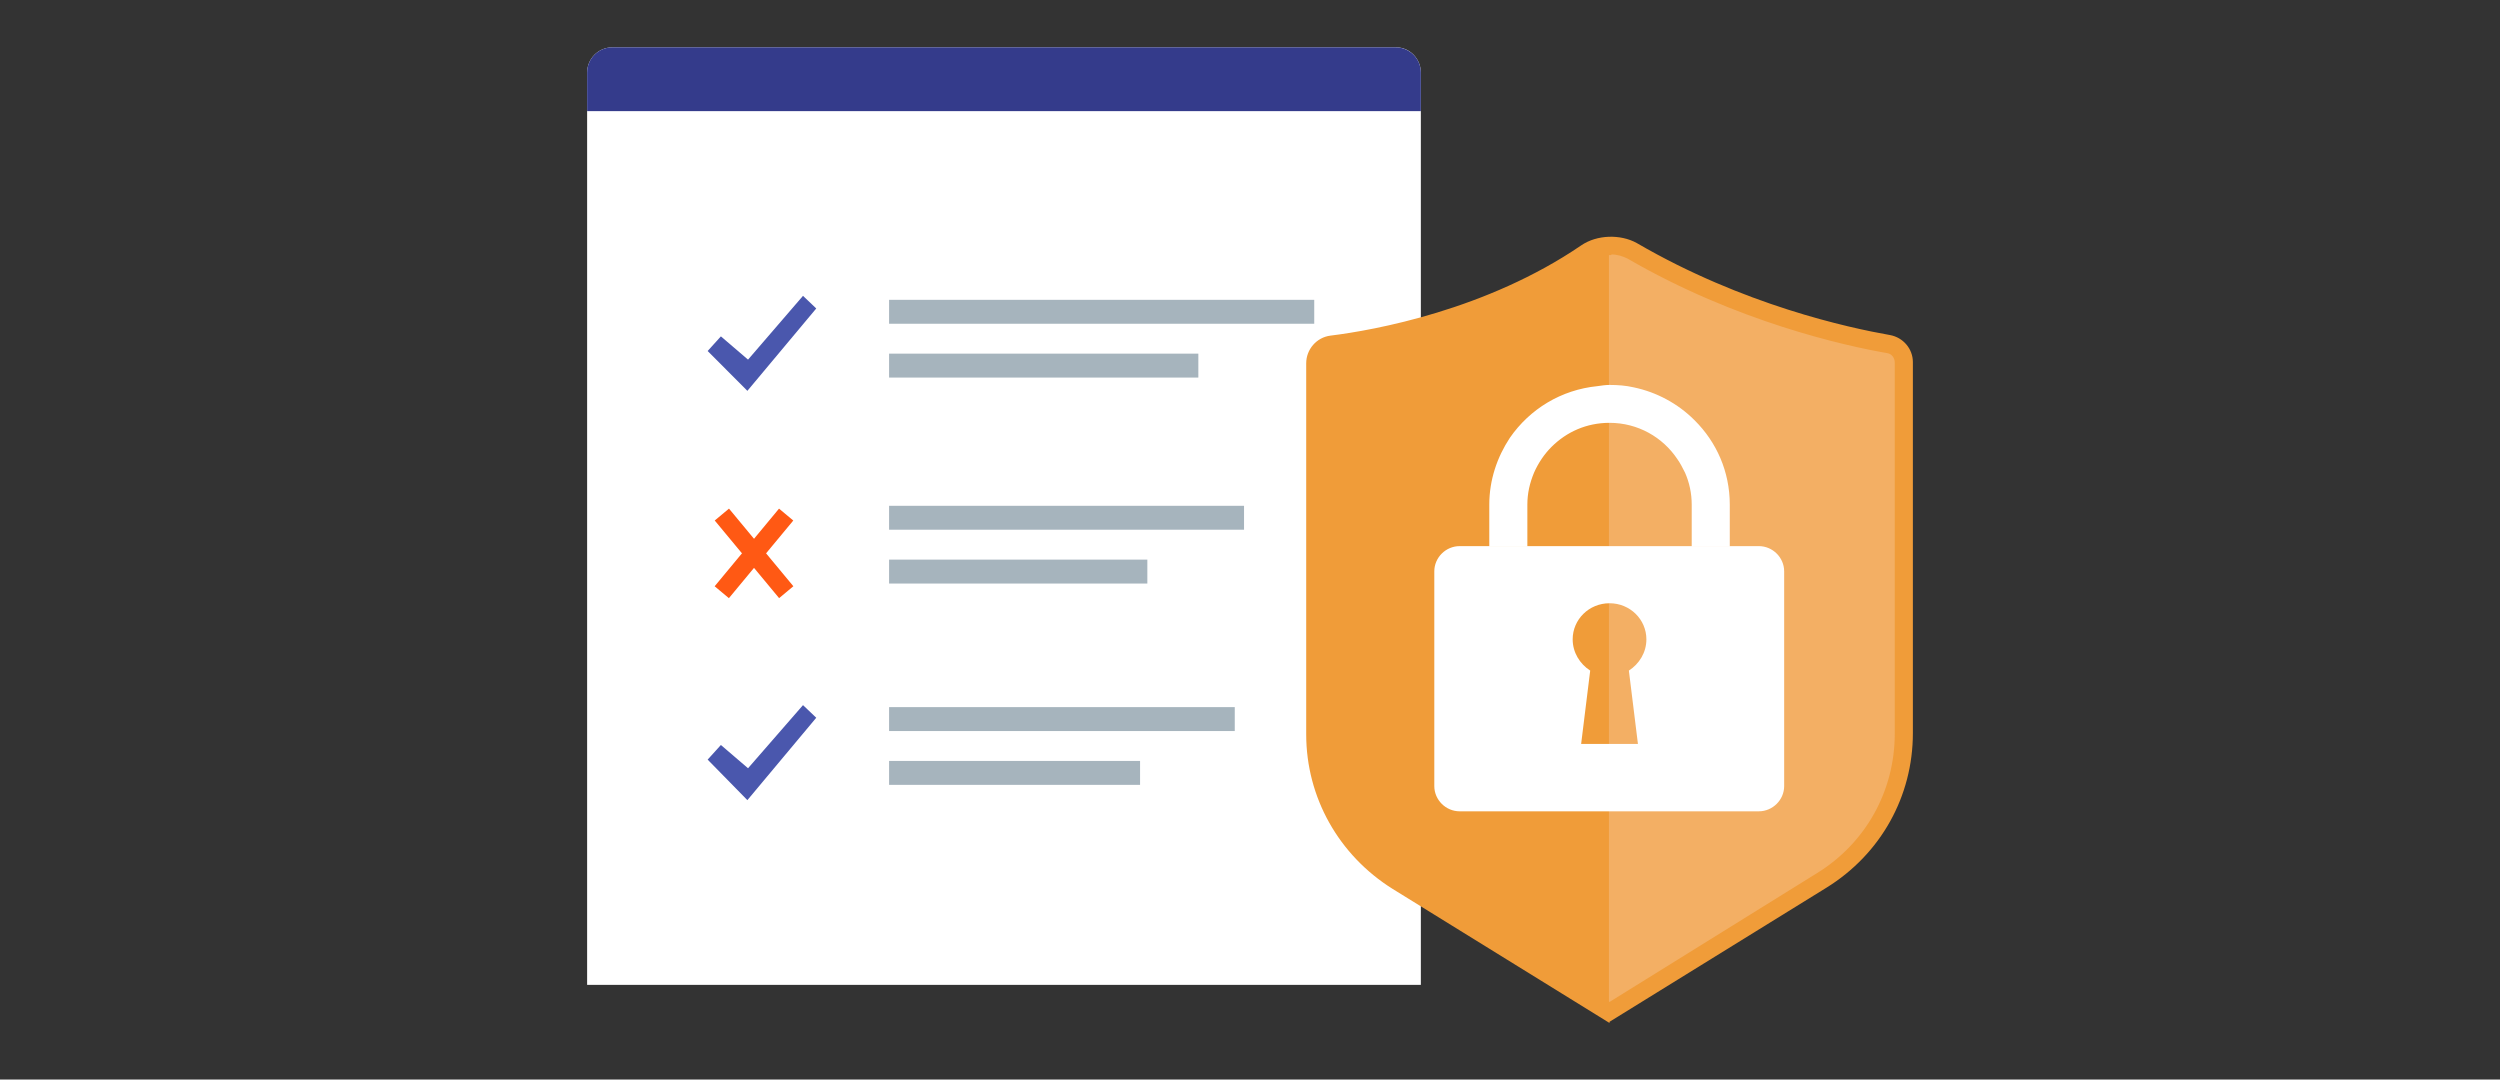 <svg width="264" height="114" viewBox="0 0 264 114" fill="none" xmlns="http://www.w3.org/2000/svg">
<rect x="0" y="0" width="264" height="114" fill="#333333" stroke="none"/>
<path d="M64.657 5H147.455C148.853 5 150.042 6.193 150.042 7.666V104H62V7.666C62 6.193 63.189 5 64.657 5Z" fill="white"/>
<path d="M150.042 7.666C150.042 6.193 148.853 5 147.385 5H64.657C63.189 5 62 6.193 62 7.666V11.736H150.042V7.666Z" fill="#343B8B"/>
<path d="M138.783 31.662H93.888V34.188H138.783V31.662Z" fill="#A6B4BD"/>
<path d="M126.545 37.345H93.888V39.871H126.545V37.345Z" fill="#A6B4BD"/>
<path d="M131.37 53.413H93.888V55.938H131.37V53.413Z" fill="#A6B4BD"/>
<path d="M121.16 59.096H93.888V61.622H121.16V59.096Z" fill="#A6B4BD"/>
<path d="M130.391 74.672H93.888V77.198H130.391V74.672Z" fill="#A6B4BD"/>
<path d="M120.391 80.355H93.888V82.881H120.391V80.355Z" fill="#A6B4BD"/>
<path d="M74.728 37.065L78.923 41.274L86.196 32.574L84.797 31.241L78.993 37.977L76.126 35.521L74.728 37.065Z" fill="#4A57AD"/>
<path d="M74.728 80.215L78.923 84.495L86.196 75.794L84.797 74.461L78.993 81.127L76.126 78.671L74.728 80.215Z" fill="#4A57AD"/>
<path d="M82.265 53.711L75.467 61.91L76.972 63.166L83.77 54.968L82.265 53.711Z" fill="#FF5914"/>
<path d="M76.981 53.709L75.476 54.965L82.274 63.163L83.779 61.907L76.981 53.709Z" fill="#FF5914"/>
<path d="M192.365 93.041L169.967 106.949L147.57 93.041C142.21 89.676 138.892 83.833 138.892 77.546V38.364C138.892 37.348 139.594 36.523 140.614 36.395C145.017 35.824 157.269 33.728 167.479 26.679C168.819 25.79 170.924 25.663 172.328 26.489C183.75 33.157 195.236 35.57 199.384 36.332C200.341 36.523 200.979 37.348 200.979 38.301V77.483C200.979 83.77 197.725 89.676 192.301 92.978L192.365 93.041Z" fill="#F09C39"/>
<path d="M199.384 36.332C195.236 35.633 183.75 33.157 172.328 26.489C171.626 26.108 170.797 25.917 169.903 25.981V106.885L192.301 92.978C197.661 89.612 200.979 83.77 200.979 77.483V38.301C200.979 37.348 200.341 36.523 199.384 36.332Z" fill="#F3AF64"/>
<path d="M178.9 44.334C177.177 42.619 174.944 41.412 172.519 40.904C171.69 40.714 170.86 40.65 169.967 40.65C169.52 40.65 169.137 40.714 168.691 40.777C164.862 41.158 161.544 43.191 159.438 46.239C158.098 48.271 157.269 50.684 157.269 53.288V57.733H161.289V53.288C161.289 52.081 161.544 51.002 161.991 49.922C162.437 48.906 163.075 47.953 163.841 47.191C165.436 45.604 167.542 44.651 169.967 44.651C172.966 44.651 175.582 46.175 177.114 48.461C177.433 48.906 177.688 49.414 177.943 49.922C178.39 50.938 178.645 52.081 178.645 53.288V57.733H182.665V53.288C182.665 49.795 181.261 46.683 178.964 44.397L178.9 44.334Z" fill="white"/>
<path d="M185.728 57.67H154.142C152.674 57.67 151.462 58.876 151.462 60.337V83.008C151.462 84.468 152.674 85.675 154.142 85.675H185.728C187.196 85.675 188.408 84.468 188.408 83.008V60.337C188.408 58.876 187.196 57.67 185.728 57.67ZM172.902 78.562H166.968L167.925 70.815C166.84 70.116 166.074 68.91 166.074 67.513C166.074 65.417 167.797 63.703 169.967 63.703C172.136 63.703 173.859 65.417 173.859 67.513C173.859 68.91 173.094 70.116 172.009 70.815L172.966 78.562H172.902Z" fill="white"/>
<path d="M169.967 108.028L147.059 93.867C141.38 90.311 137.935 84.214 137.935 77.546V38.364C137.935 36.904 139.019 35.633 140.487 35.443C145.145 34.871 157.014 32.712 166.968 25.917C168.627 24.774 171.116 24.711 172.839 25.663C184.069 32.204 195.236 34.617 199.575 35.38C200.979 35.633 202 36.84 202 38.237V77.419C202 84.087 198.618 90.184 192.875 93.74L169.967 107.901V108.028ZM170.159 26.933C169.393 26.933 168.627 27.124 168.053 27.505C157.716 34.554 145.528 36.777 140.742 37.348C140.232 37.412 139.849 37.856 139.849 38.364V77.483C139.849 83.516 142.912 89.041 148.08 92.216L169.967 105.806L191.854 92.216C197.023 89.041 200.086 83.516 200.086 77.483V38.301C200.086 37.793 199.767 37.348 199.256 37.285C194.853 36.523 183.368 33.982 171.882 27.314C171.371 27.061 170.797 26.87 170.159 26.87V26.933Z" fill="#F09C39"/>
</svg>
